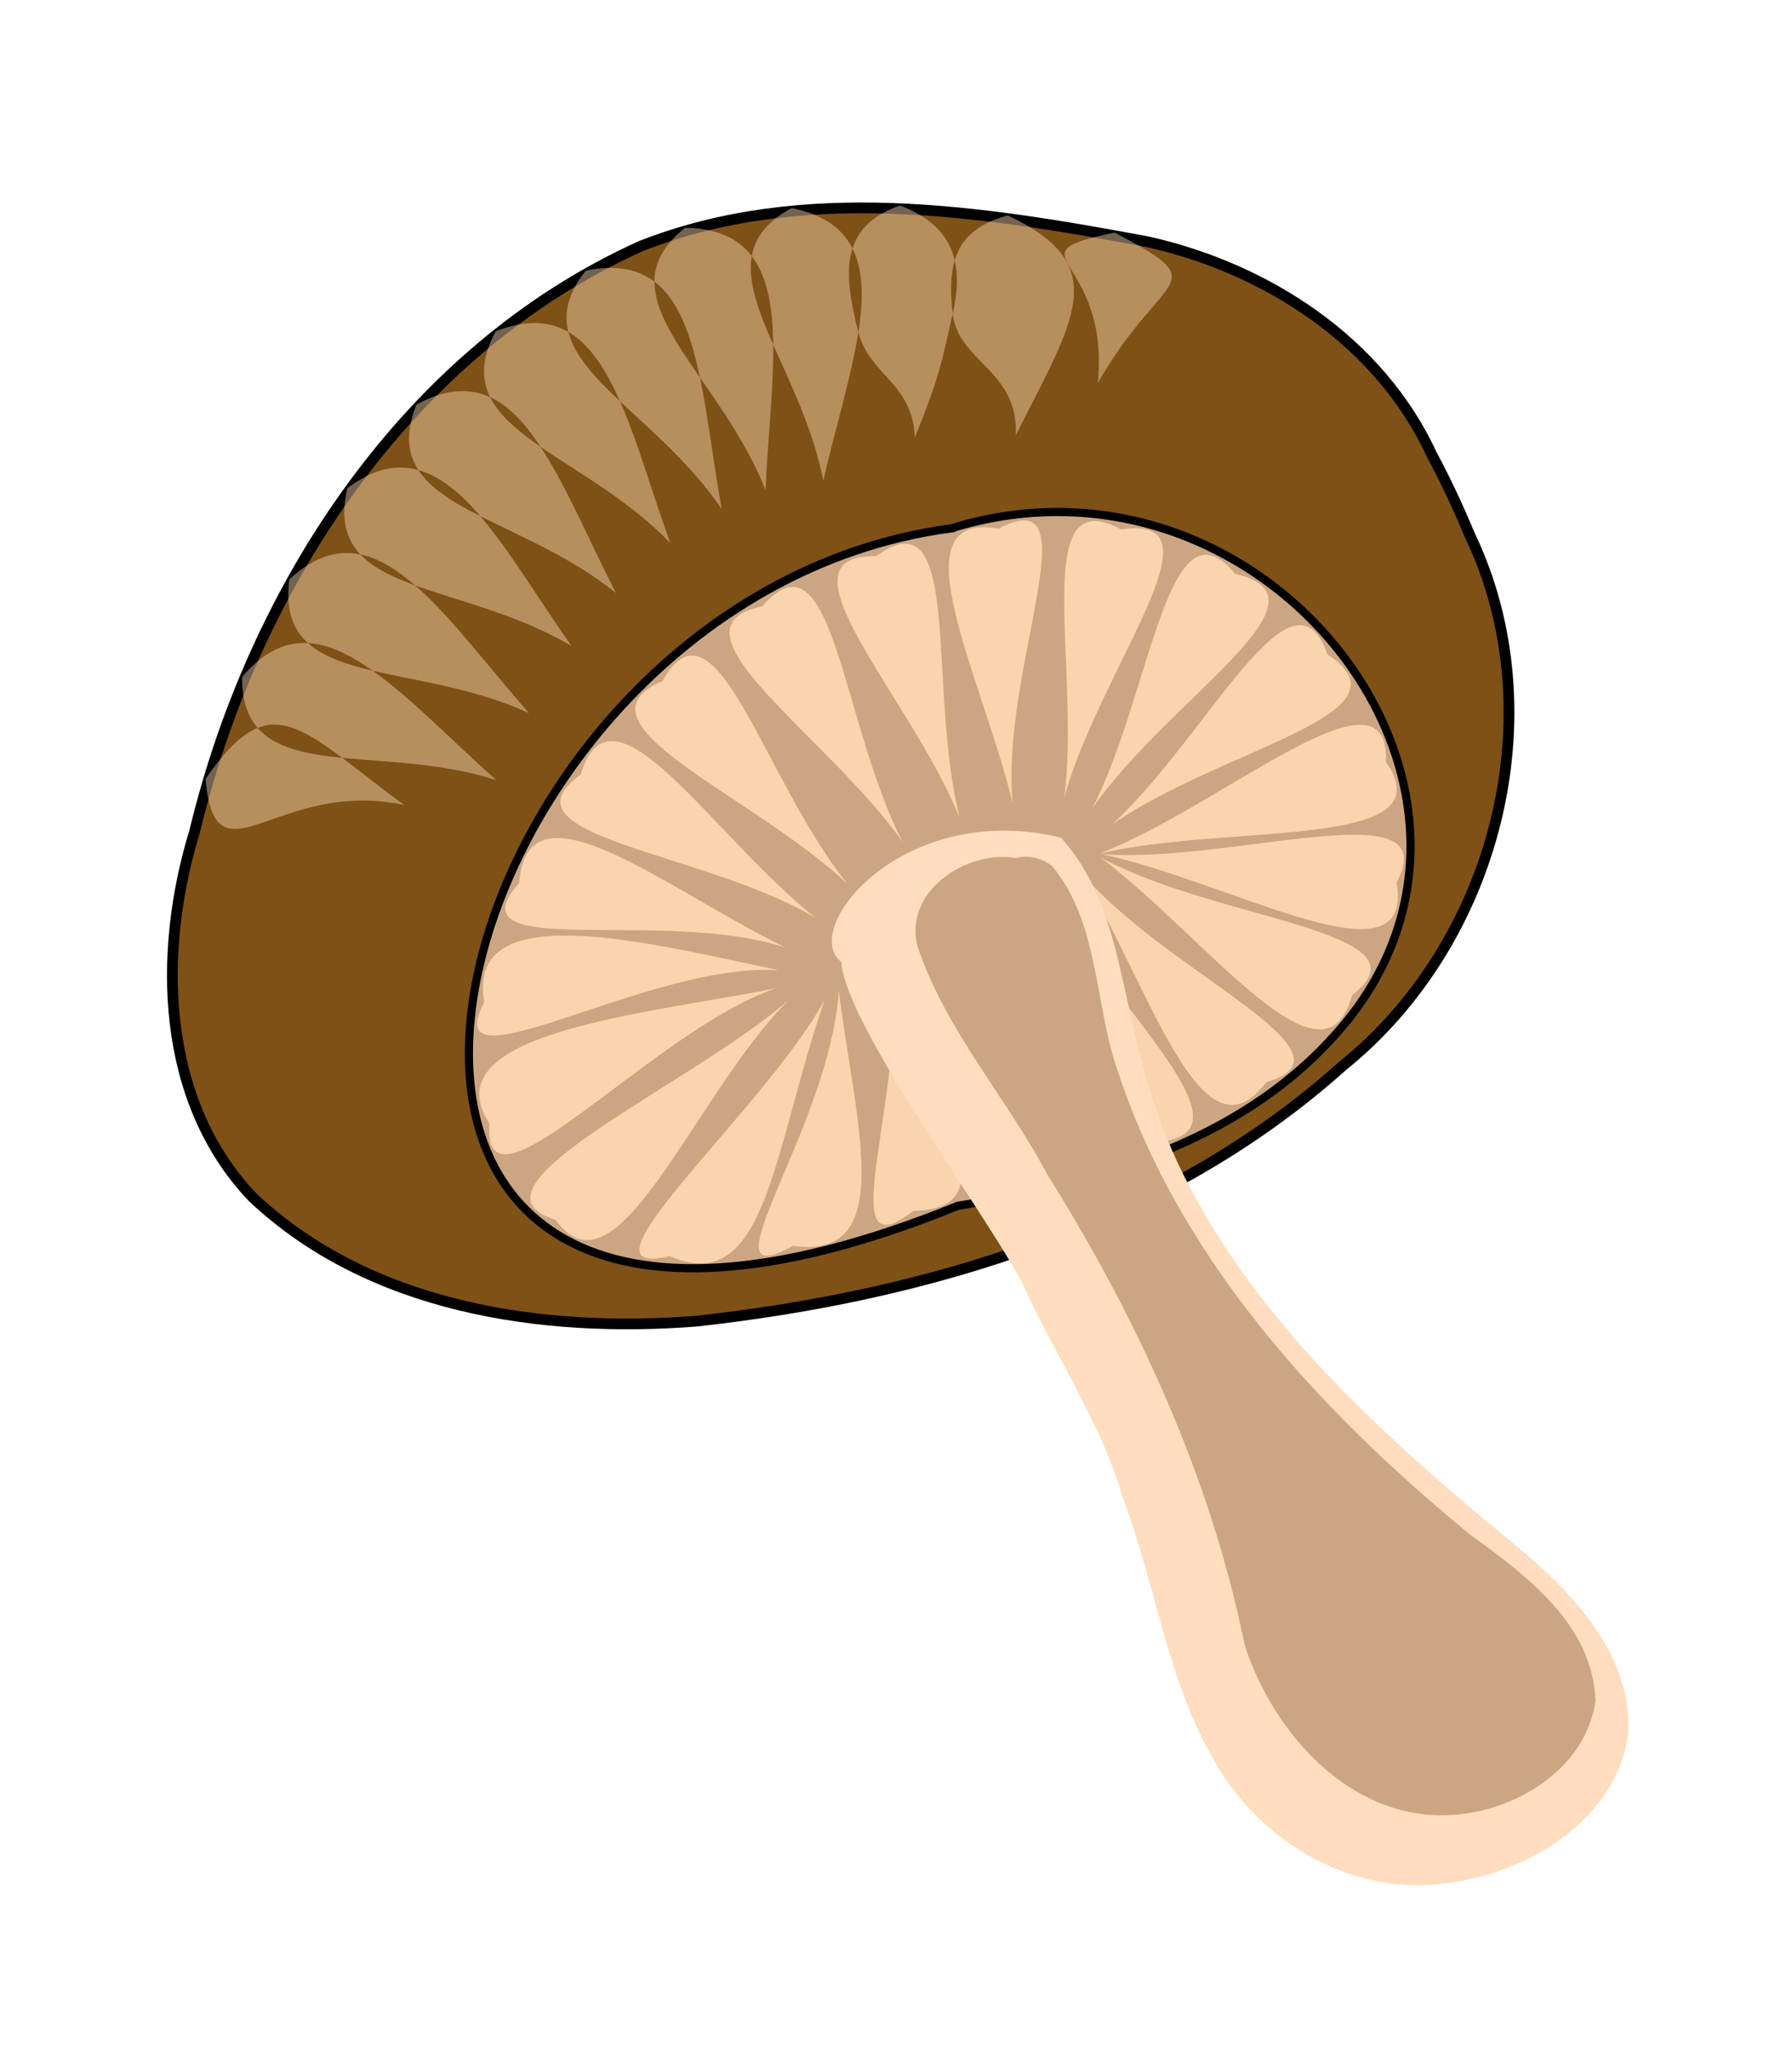 <?xml version="1.0"?>
<svg
    xmlns:rdf="http://www.w3.org/1999/02/22-rdf-syntax-ns#"
    xmlns="http://www.w3.org/2000/svg"
    xmlns:cc="http://creativecommons.org/ns#"
    xmlns:dc="http://purl.org/dc/elements/1.1/"
    xmlns:svg="http://www.w3.org/2000/svg"
    xmlns:inkscape="http://www.inkscape.org/namespaces/inkscape"
    xmlns:sodipodi="http://sodipodi.sourceforge.net/DTD/sodipodi-0.dtd"
    xmlns:ns1="http://sozi.baierouge.fr"
    xmlns:xlink="http://www.w3.org/1999/xlink"
    id="svg2"
    viewBox="0 0 219.15 250.52"
    version="1.1"
  >
  <defs
      id="defs4"
    >
    <filter
        id="filter8148"
        color-interpolation-filters="sRGB"
      >
      <feGaussianBlur
          id="feGaussianBlur8150"
          stdDeviation="1.622"
      />
    </filter
    >
    <filter
        id="filter10241"
        color-interpolation-filters="sRGB"
      >
      <feGaussianBlur
          id="feGaussianBlur10243"
          stdDeviation="2.138"
      />
    </filter
    >
  </defs
  >
  <g
      id="layer1"
      transform="translate(-175.75 -367.68)"
    >
    <path
        id="path4552"
        style="color:#000000"
        fill-rule="evenodd"
        fill="#fad4af"
        d="m301.67 460.87c-5.629-14.909-9.657-26.274-7.992-26.686 2.045-0.154 4.374 10.649 7.992 26.686m0.811-0.199c-3.739-15.492-6.225-27.213-4.531-27.486 2.051 0.015 2.928 11.124 4.531 27.486m2.059-0.247c-2.441-15.748-4.045-27.698-2.33-27.759 2.033 0.27 2.089 11.321 2.33 27.759m0.855-0.007c-0.482-15.929-0.601-27.986 1.108-27.835 1.984 0.518 0.678 11.492-1.108 27.835m2.122 0.216c0.809-15.916 1.667-27.943 3.358-27.654 1.936 0.677-0.254 11.509-3.358 27.654m0.962 0.259c2.691-15.707 4.97-27.548 6.615-27.06 1.842 0.902-1.618 11.398-6.615 27.06m1.044 0.352c4.481-15.294 8.106-26.793 9.684-26.12 1.726 1.108-2.918 11.136-9.684 26.12m1.111 0.472c6.159-14.698 11.045-25.721 12.538-24.876 1.592 1.294-4.143 10.741-12.538 24.876m1.147 0.605c7.72-13.942 13.804-24.267 15.232-23.316 1.493 1.406-5.35 10.176-15.232 23.316m1.971 1.411c8.695-13.356 15.478-23.324 16.796-22.225 1.334 1.558-6.001 9.824-16.796 22.225m1.009 0.939c10.061-12.359 17.863-21.552 19.056-20.32 1.161 1.691-7.009 9.133-19.056 20.32m0.92 1.022c11.315-11.222 20.048-19.536 21.104-18.184 0.975 1.804-7.938 8.338-21.104 18.184m0.794 1.065c12.457-9.94 22.033-17.267 22.937-15.809 0.776 1.899-8.788 7.436-22.937 15.809m0.641 1.06c13.479-8.502 23.806-14.726 24.544-13.177 0.561 1.973-9.556 6.419-24.544 13.177m0.473 0.999c14.367-6.897 25.341-11.892 25.895-10.269 0.33 2.024-10.231 5.278-25.895 10.269m0.308 0.883c15.093-5.115 26.589-8.751 26.944-7.073 0.084 2.049-10.792 4.006-26.944 7.073m0.165 0.722c15.62-3.157 27.485-5.304 27.624-3.595-0.177 2.043-11.213 2.604-27.624 3.595m0.061 0.537c15.902-1.043 27.947-1.586 27.856 0.127-0.448 2.002-11.461 1.083-27.856-0.127m0.005 0.363c15.892 1.185 27.895 2.326 27.566 4.01-0.723 1.919-11.5-0.526-27.566-4.01m-0.008 0.242c15.557 3.452 27.272 6.304 26.706 7.923-0.991 1.796-11.305-2.17-26.706-7.923m-0.005 0.211c14.894 5.668 25.947 10.247 25.226 11.804-1.16 1.692-10.821-3.882-25.226-11.804m-0.796 1.484c14.282 7.069 24.977 12.637 24.04 14.074-1.391 1.507-10.459-4.808-24.04-14.074m-0.242 0.27c13.157 8.992 22.97 15.997 21.841 17.29-1.588 1.298-9.686-6.22-21.841-17.29m-0.842 0.973c12.099 10.373 20.992 18.415 19.77 19.619-1.681 1.176-8.893-7.29-19.77-19.619m-1.892 1.752c11.385 11.151 19.825 19.763 18.489 20.838-1.79 1.001-8.452-7.816-18.489-20.838m-1.065 0.775c10.114 12.314 17.574 21.785 16.129 22.71-1.888 0.802-7.558-8.682-16.129-22.71m-2.41 1.544c9.398 12.869 16.308 22.749 14.813 23.59-1.93 0.694-7.053-9.098-14.813-23.59m-1.339 0.695c8.042 13.758 13.912 24.289 12.339 24.974-1.991 0.494-6.092-9.768-12.339-24.974m-2.936 1.327c7.416 14.106 12.808 24.89 11.205 25.504-2.011 0.404-5.647-10.031-11.205-25.504m-2.071 0.796c6.29 14.643 10.823 25.816 9.178 26.302-2.036 0.246-4.846-10.442-9.178-26.302m-3.392 1.092c5.795 14.846 9.95 26.165 8.289 26.596-2.043 0.177-4.492-10.599-8.289-26.596m-2.756 0.773c4.942 15.151 8.376 26.651 6.703 27.032-2.048 0.115-3.822-10.845-6.703-27.032m-3.766 0.873c4.583 15.264 7.815 26.881 6.125 27.177-2.051 0.012-3.626-10.926-6.125-27.177m-3.627 0.706c4.135 15.391 7.026 27.097 5.328 27.343-2.051-0.048-3.305-11.027-5.328-27.343m-9.955 2.565c6.971 14.332 12.022 25.28 10.401 25.843-2.023 0.341-5.33-10.204-10.401-25.843m-3.381 1.298c6.513 14.545 11.215 25.648 9.577 26.16-2.032 0.277-5.004-10.368-9.577-26.16m-3.355 1.157c6.013 14.759 10.334 26.015 8.68 26.471-2.041 0.207-4.648-10.532-8.68-26.471m-3.323 1c5.468 14.969 9.373 26.377 7.703 26.771-2.047 0.132-4.258-10.695-7.703-26.771m-3.281 0.824c4.871 15.174 8.321 26.727 6.638 27.055-2.05 0.051-3.832-10.855-6.638-27.055m-1.855 0.401c3.504 15.546 5.799 27.285 4.103 27.541-2.051-0.037-2.747-11.157-4.103-27.541m-3.045 0.4c2.724 15.701 4.542 27.62 2.829 27.712-2.038-0.233-2.292-11.281-2.829-27.712m-2.945 0.157c1.873 15.825 3.045 27.824 1.33 27.824-2.022-0.343-1.68-11.388-1.33-27.824m-0.923-0.119c-0.053 15.934-0.34 27.987-2.042 27.779-1.966-0.585-0.292-11.507 2.042-27.779m0.196 0.069c-2.571 15.728-4.823 27.496-6.488 27.083-1.881-0.819 1.611-11.382 6.488-27.083m0.213 0.159c-5.048 15.116-9.156 26.365-10.737 25.699-1.731-1.101 3.417-10.978 10.737-25.699m0.585 0.353c-7.596 14.009-13.558 24.489-14.959 23.499-1.454-1.446 5.194-10.273 14.959-23.499m1.728 1.461c-10.556 11.938-18.74 20.678-19.939 19.451-1.169-1.685 7.446-8.764 19.939-19.451m1.217 1.69c-12.918 9.332-22.813 16.067-23.711 14.605-0.766-1.903 9.178-6.918 23.711-14.605m-0.076-0.242c-14.117 7.388-24.909 12.759-25.52 11.156-0.4-2.011 10.04-5.627 25.52-11.156m0.616 1.861c-15.378 4.173-27.076 7.092-27.326 5.395 0.043-2.05 11.018-3.332 27.326-5.395m-0.135-0.813c-15.778 2.231-27.748 3.675-27.786 1.96 0.297-2.029 11.347-1.938 27.786-1.96m-0.001-1.251c-15.928 0.481-27.985 0.598-27.834-1.111 0.519-1.984 11.491-0.677 27.834 1.111m0.177-1.594c-15.899-1.09-27.908-2.16-27.59-3.845 0.711-1.924 11.502 0.457 27.59 3.845m0.372-1.845c-15.738-2.505-27.604-4.642-27.137-6.293 0.88-1.853 11.416 1.482 27.137 6.293m0.567-2.015c-15.479-3.791-27.129-6.898-26.527-8.505 1.03-1.774 11.255 2.417 26.527 8.505m0.749-2.118c-15.14-4.976-26.515-8.973-25.791-10.528 1.164-1.689 11.035 3.279 25.791 10.528m1.404-3.154c-14.944-5.537-26.162-9.956-25.381-11.483 1.226-1.645 10.905 3.688 25.381 11.483m1.135-2.096c-14.502-6.609-25.369-11.832-24.479-13.298 1.342-1.551 10.608 4.471 24.479 13.298m1.255-2.072c-13.993-7.627-24.46-13.613-23.467-15.012 1.45-1.451 10.262 5.217 23.467 15.012m1.351-2.018c-13.414-8.605-23.323-15.342-22.281-16.705 1.5-1.399 9.808 5.994 22.281 16.705m2.155-2.749c-13.096-9.081-22.862-16.153-21.725-17.437 1.597-1.288 9.645 6.286 21.725 17.437m1.569-1.786c-12.399-10.012-21.623-17.777-20.396-18.975 1.686-1.168 9.16 6.972 20.396 18.975m2.433-2.45c-12.017-10.467-20.946-18.57-19.674-19.722 1.728-1.104 8.894 7.309 19.674 19.722m1.71-1.49c-11.181-11.356-19.463-20.119-18.107-21.17 1.808-0.969 8.309 7.968 18.107 21.17m1.687-1.363c-10.239-12.212-17.68-21.603-16.284-22.599 1.845-0.897 7.571 8.658 16.284 22.599m2.747-1.881c-9.725-12.625-16.887-22.325-15.413-23.204 1.912-0.743 7.284 8.914 15.413 23.204m1.709-1.024c-8.608-13.411-14.912-23.689-13.369-24.439 1.968-0.576 6.494 9.505 13.369 24.439m2.89-1.456c-8.003-13.781-13.845-24.328-12.27-25.009 1.992-0.488 6.065 9.784 12.27 25.009m1.667-0.685c-6.703-14.458-11.55-25.498-9.919-26.03 2.029-0.303 5.14 10.3 9.919 26.03m2.979-1.002c-6.008-14.76-10.326-26.017-8.671-26.472 2.041-0.206 4.645 10.533 8.671 26.472m1.587-0.379c-4.54-15.275-7.738-26.9-6.047-27.192 2.051-0.006 3.595 10.936 6.047 27.192m3.021-0.538c-3.771-15.483-6.384-27.253-4.681-27.46 2.049 0.096 3.044 11.102 4.681 27.46"
    />
    <path
        id="path3319"
        style="color:#000000"
        d="m355.55 433.23c10.384 21.84 3.067 49.771-15.61 64.776-21.614 19.413-50.704 28.098-79.068 31.218-18.964 1.468-39.942-1.643-54.262-15.188-11.217-11.825-11.604-29.863-7.062-44.671 7.189-29.882 25.95-58.708 54.636-71.618 19.778-7.754 41.578-4.291 61.829-0.524 14.619 3.243 28.477 12.207 34.87 26.12 1.736 3.207 3.254 6.527 4.667 9.888z"
        fill-rule="evenodd"
        stroke="#000"
        stroke-width="1.312px"
        fill="#7e5116"
    />
    <path
        id="path3374"
        stroke="#000"
        stroke-width="1px"
        fill="#cca682"
        d="m292.08 432.28c38.941-12.055 73.585 33.237 46.567 62.345-11.7 12.848-29.202 17.743-45.777 20.496-91.802 37.347-66.388-74.102-0.79-82.84z"
    />
    <path
        id="path0950"
        style="color:#000000"
        fill-rule="evenodd"
        fill="#fad4af"
        d="m299.61 465.99c-3.707-15.496-14.548-35.895-1.758-33.679 11.773-6.123 0.131 17.321 1.758 33.679m6.278-0.732c2.104-15.794-4.416-39.049 6.98-32.835 13.117-2.009-2.625 16.983-6.98 32.835m3.45 1.258c7.24-14.194 9.173-38.659 17.462-28.67 12.93 2.985-8.08 15.171-17.462 28.67m2.404 1.984c11.728-10.786 22.055-33.049 26.35-20.799 11.082 7.299-12.856 11.41-26.35 20.799m-1.528 3.544c14.88-5.698 35.549-24.187 35.022-11.217 7.608 10.873-19.015 7.469-35.022 11.217m0.295 0.073c15.887 1.216 42.066-8.028 36.04 3.468 2.224 13.082-19.969-0.008-36.04-3.468m-0.267 0.34c13.914 7.763 41.147 8.997 30.857 16.909-3.464 12.809-17.717-7.032-30.857-16.909m-2.469 1.652c10.087 12.333 35.284 22.324 22.807 25.902-7.928 10.64-14.216-11.887-22.807-25.902m-3.836 2.377c7.386 14.118 26.221 29.851 13.277 30.832-9.916 8.818-7.697-15.369-13.277-30.832m-9.265 2.698c4.91 15.159 20.836 33.832 7.912 32.625-11.257 7.028-5.007-16.444-7.912-32.625m-9.974 5.831c3.982 15.627 15.718 30.551 2.738 30.715-10.452 8.176-0.464-14.752-2.738-30.715m-6.373 3.815c2.044 16.267 7.245 32.993-5.608 31.176-11.576 6.486 4.528-14.34 5.608-31.176m-1.73 1.118c-6.335 18.253-7.062 36.508-18.957 31.314-12.89 3.147 11.646-17.897 18.957-31.314m-4.301-0.084c-11.639 11.491-21.046 37.538-28.593 26.977-12.68-3.91 17.011-16.691 28.593-26.977m-1.715-1.331c-15.066 5.18-35.948 29.47-34.973 16.528-7.227-11.127 18.849-13.335 34.973-16.528m0.465-2.215c-15.894-1.122-42.027 15.404-36.069 3.872-2.302-13.068 19.979-7.237 36.069-3.872m0.791-2.764c-15.127-5.005-41.21 1.793-32.593-7.915 0.99-13.233 17.828 0.687 32.593 7.915m3.647-3.654c-13.694-8.147-39.232-9.878-28.726-17.502 3.818-12.709 15.865 7.263 28.726 17.502m3.906-4.144c-11.588-10.937-34.524-19.665-22.609-24.815 6.497-11.57 12.29 12.017 22.609 24.815m6.757-5.097c-9.154-13.042-29.869-26.2-17.162-28.85 8.69-10.029 9.625 14.241 17.162 28.85m6.968-2.992c-5.978-14.769-23.192-32.259-10.215-31.976 10.727-7.811 6.166 16.044 10.215 31.976"
    />
    <path
        id="path3331"
        style="color:#000000"
        fill="#ffddbe"
        d="m305.5 470.1c8.773 9.789 6.607 23.204 14.228 39.669 8.869 18.792 24.594 32.994 40.335 46.008 7.269 5.912 15.317 13.68 14.808 23.857-1.318 10.254-11.823 16.808-21.364 18.172-11.701 2.12-23.465-4.592-29.179-14.698-5.856-9.923-7.201-21.65-11.273-32.304-2.619-9.084-7.983-16.909-11.892-25.41-3.353-7.332-21.994-32.096-22.528-40.095-5.185-4.019 7.547-19.876 26.864-15.2z"
    />
    <path
        id="path3331-4"
        filter="url(#filter8148)"
        fill="#cca682"
        d="m300.03 472.6c-6.021-1.083-13.828 4.08-12.075 10.775 3.417 10.277 10.87 18.457 15.881 27.92 11.088 17.724 19.994 37.068 24.158 57.642 3.525 10.701 12.912 21.28 25.046 20.668 7.927-0.311 16.694-5.646 17.827-13.977-0.306-9.271-8.433-15.313-15.275-20.27-18.83-15.434-36.225-34.385-43.589-58.086-2.404-7.928-2.078-17.063-7.622-23.746-1.232-0.875-2.863-1.387-4.352-0.926z"
    />
    <path
        id="path1624"
        opacity=".679"
        style="color:#000000"
        d="m121.72 74.188c-3.382 1.173-5.085 2.982-5.812 5.25 1.339 2.681 1.34 6.22 0.719 10.25 1.322 5.248 6.695 6.237 6.893 12.884 2.986-7.309 3.299-9.236 4.638-15.134-0.291-2.472-0.298-4.681 0.25-6.531-0.673-2.878-2.673-5.205-6.688-6.719zm6.688 6.719c0.454 1.941 0.295 4.131-0.25 6.531 0.695 5.898 8.098 6.92 7.71 14.853 7.138-14.178 11.978-20.807-0.96-26.884-3.856 1.006-5.731 2.905-6.5 5.5zm-11.79 8.781c-1.013-4.021-1.603-7.494-0.719-10.25-1.215-2.431-3.53-4.156-7.438-4.938-3.046 1.652-4.469 3.614-4.875 5.875 1.955 2.557 2.572 6.377 2.625 10.844 2.128 4.824 4.902 10.364 6.125 16.625 1.463-6.402 3.445-12.733 4.281-18.156zm-10.406 1.531c-1.834-4.157-3.175-7.782-2.625-10.844-1.637-2.14-4.203-3.408-8.156-3.469-2.672 2.156-3.74 4.32-3.75 6.594 2.948 2.231 4.474 6.522 5.562 11.719 2.772 4.006 5.948 8.488 8.031 13.781 0.266-6.232 1-12.469 0.938-17.781zm-8.969 4c-3.025-4.386-5.569-8.198-5.553-11.719-2.029-1.536-4.737-2.106-8.406-1.344-2.216 2.787-2.71 5.206-2.125 7.5 2.655 1.542 4.616 4.624 6.312 8.469 3.898 3.678 8.769 7.767 12.438 13.188-1.002-5.57-1.638-11.22-2.658-16.091zm-9.772 2.906c-3.109-2.934-5.58-5.597-6.312-8.469-2.329-1.352-5.2-1.544-8.875-0.094-1.787 3.267-1.801 5.832-0.688 8.062 2.337 1.071 4.306 3.257 6.156 6.062 4.67 3.232 10.859 6.568 15.875 11.781-2.213-6.09-3.958-12.36-6.155-17.345zm-9.719 5.565c-2.802-1.94-5.048-3.843-6.156-6.062-2.532-1.161-5.458-1.052-9.031 0.906-1.347 3.422-1.09 5.941 0.25 8 2.673 0.751 5.157 2.814 7.562 5.625 4.947 2.511 11.2 5.051 16.594 9.406-3.275-6.381-6.041-13.057-9.219-17.875zm-7.375 8.469c-3.351-1.701-6.102-3.38-7.562-5.625-2.642-0.742-5.474-0.197-8.688 2.219-0.88 3.724-0.176 6.223 1.594 8.094 2.26 0.46 4.468 1.857 6.688 3.781 5.456 1.995 12.653 3.574 19.156 7.438-3.989-5.62-7.516-11.617-11.188-15.906zm-7.969 8.469c-2.805-1.026-5.152-2.158-6.688-3.781-2.793-0.569-5.644 0.229-8.688 3.062-0.473 3.707 0.416 6.111 2.281 7.781 2.554 0.144 5.178 1.451 7.906 3.375 5.533 1.308 12.538 2.16 19.125 5.188-4.972-5.641-9.471-11.752-13.938-15.625zm-5.188 10.438c-3.29-0.778-6.07-1.73-7.906-3.375-2.775-0.156-5.45 1.041-8.062 4.156-0.01 2.835 0.678 4.799 1.906 6.219 3.065-1.235 6.05 0.45 10.344 3.656 5.516 0.542 12.247 0.622 18.844 2.719-5.39-4.777-10.399-10.041-15.125-13.375zm-3.718 10.65c-4.538-0.446-8.236-1.221-10.344-3.656-1.949 0.785-3.961 2.748-6.375 6.25 1.234 13.551 8.736-0.185 24.312 3.188-3.004-2.194-5.444-4.176-7.594-5.781zm94.47-64.22c-13.315 2.803-0.535 2.557-2.071 18.42 7.806-13.822 14.705-11.734 2.071-18.42z"
        fill-rule="evenodd"
        transform="translate(164.1 318.62)"
        filter="url(#filter10241)"
        fill="#fad4af"
    />
  </g
  >
</svg
>
